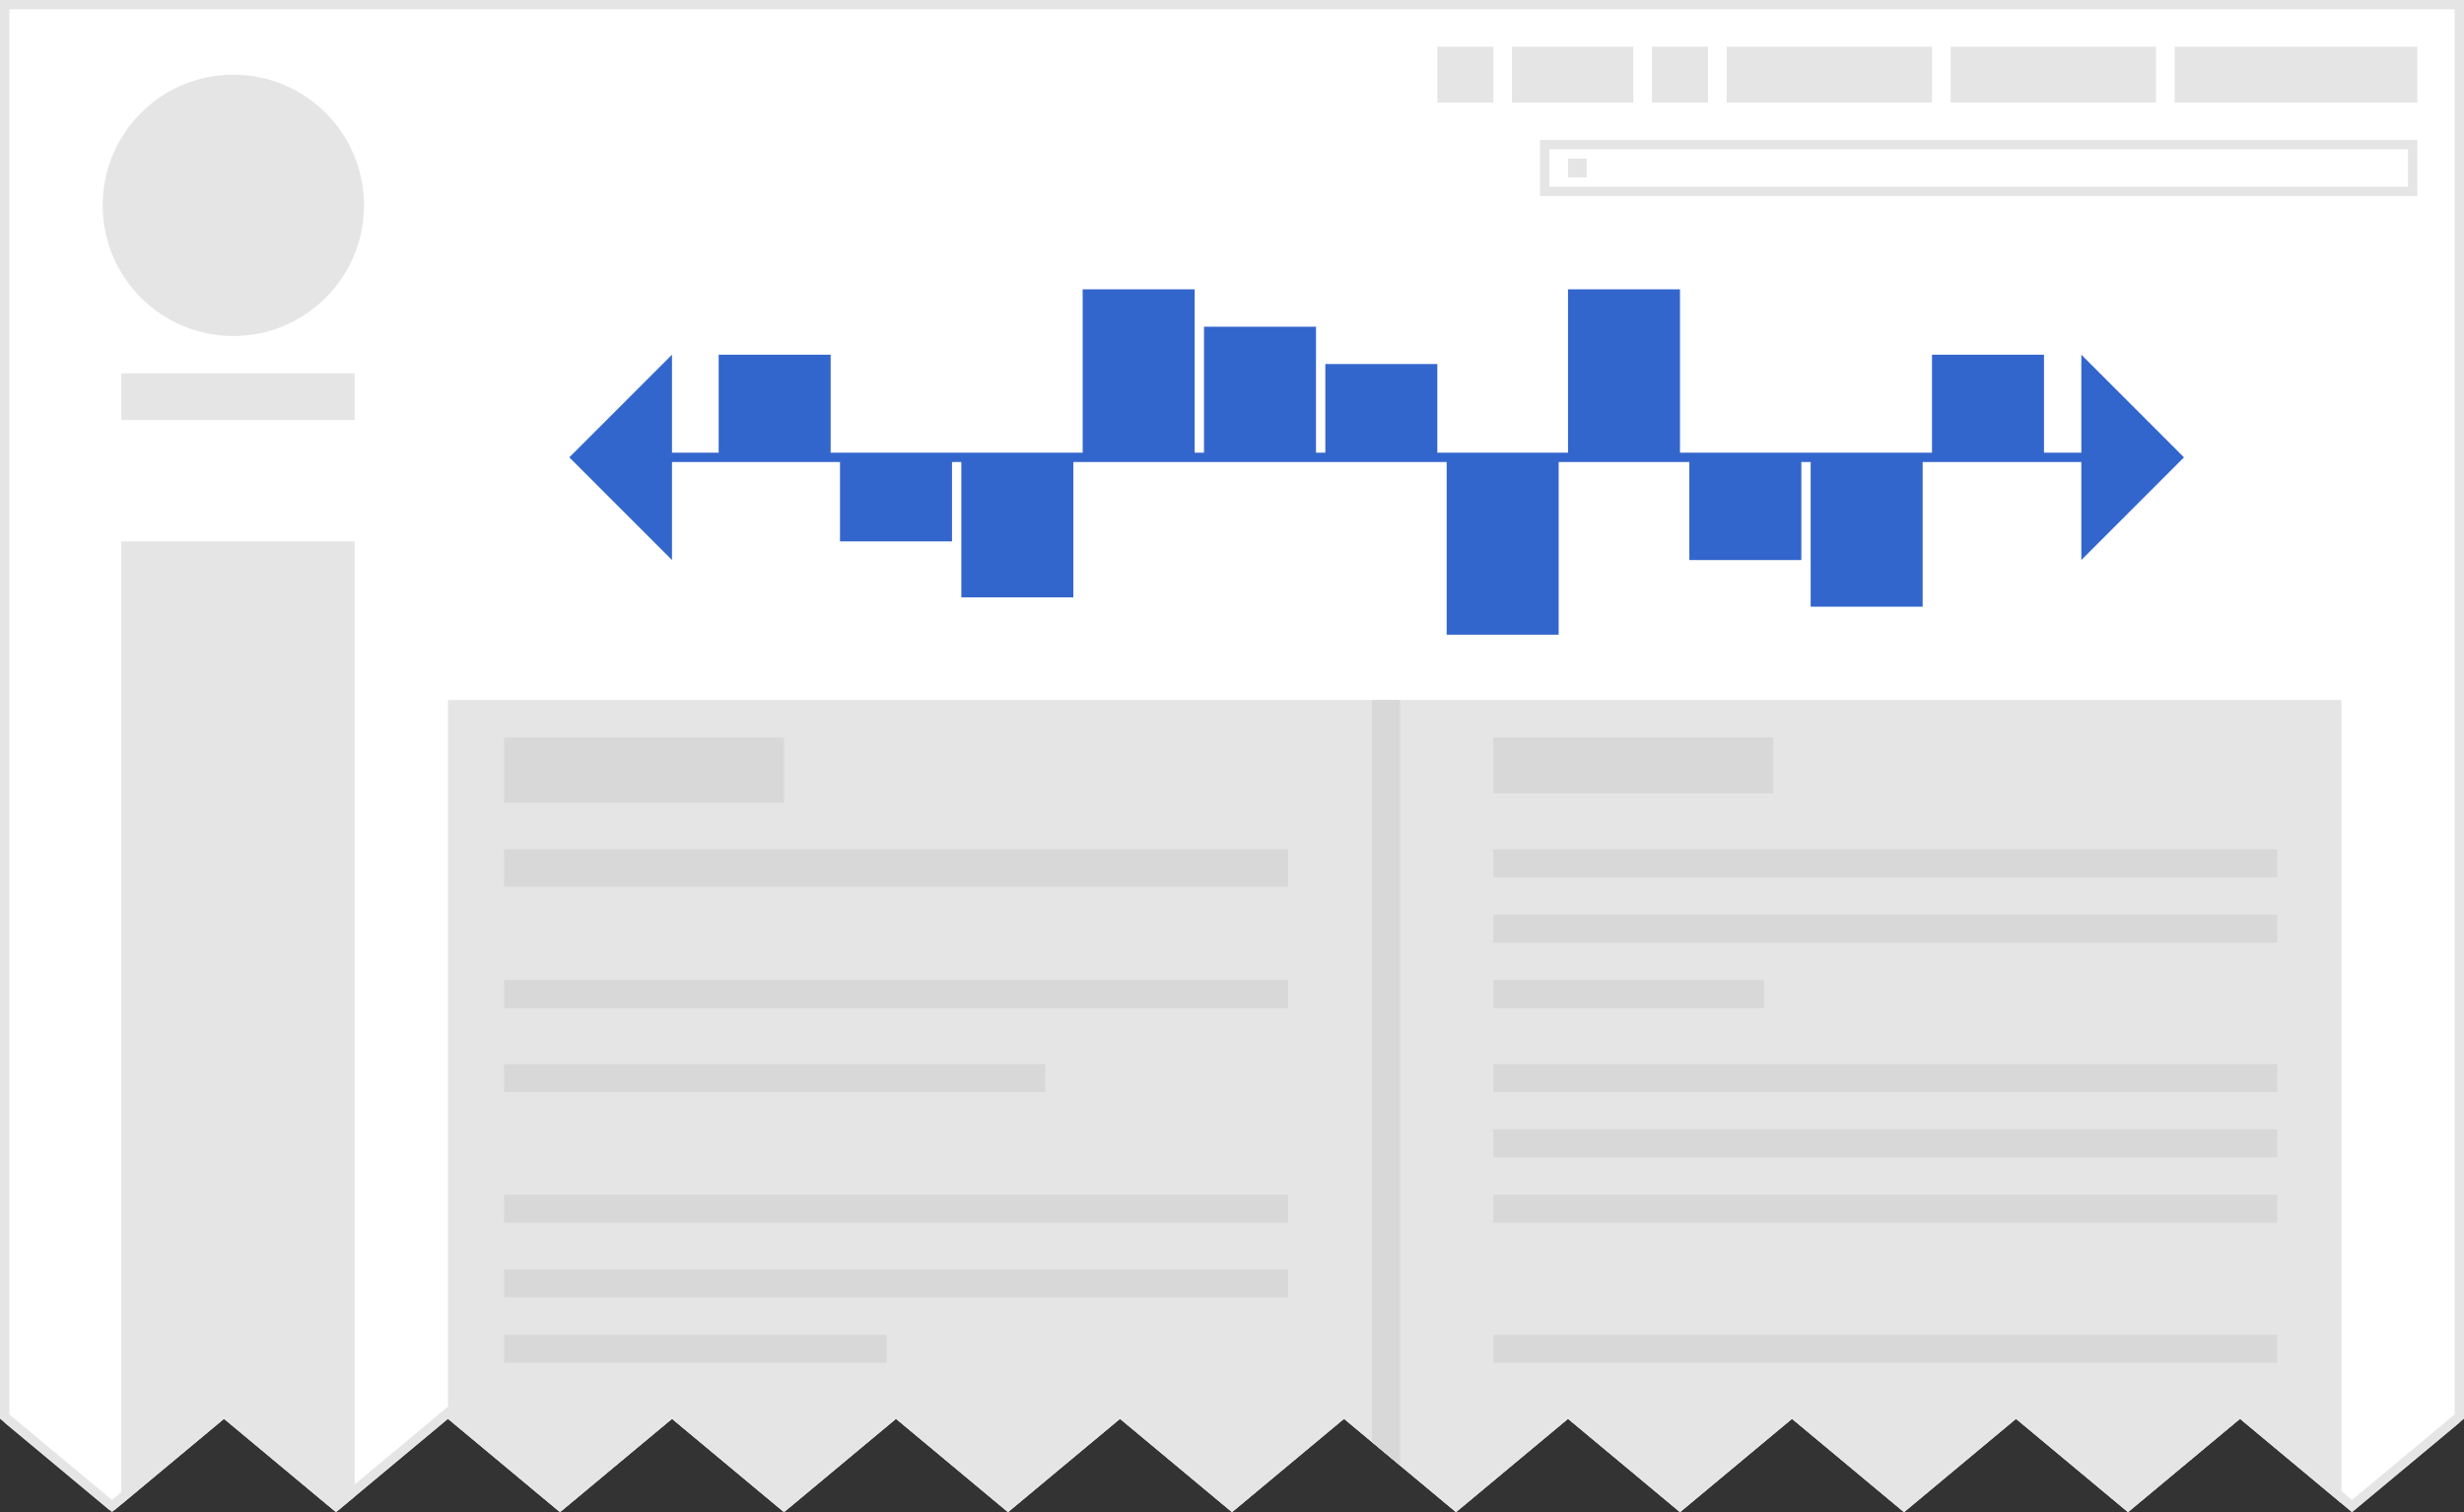 <?xml version="1.0" encoding="UTF-8" standalone="no"?>
<svg xmlns="http://www.w3.org/2000/svg" width="264" height="162" viewBox="0 0 264 162" id="svg2">
    <rect x="0" y="0" width="264" height="162" fill="#333333" stroke="none"/>
    <defs id="defs78">
        <clipPath id="jagged-edge">
            <path id="path6612" d="M0 0v152l12 10 12-10 12 10 12-10 12 10 12-10 12 10 12-10 12 10 12-10 12 10 12-10 12 10 12-10 12 10 12-10 12 10 12-10 12 10 12-10 12 10 12-10V0z"/>
        </clipPath>
    </defs>
    <g id="screenshot" clip-path="url(#jagged-edge)">
        <path fill="#fff" d="M263.5 162.25l-263-.5V.5h263z" id="background"/>
        <path d="M250.87 162V75H48v87z" id="article" fill="#e5e5e5"/>
        <path fill="#e5e5e5" d="M11 22c0-7.732 6.268-14 14-14s14 6.268 14 14-6.268 14-14 14-14-6.268-14-14z" id="logo"/>
        <path fill="#e5e5e5" d="M38 163.807V58H13v105.807h25z" id="sidebar"/>
        <g fill="#e5e5e5" id="personal-tools">
            <path id="path6620" d="M233 5h26v6h-26V5zm-24 0h22v6h-22zm-24 0h22v6h-22zm-23 0h13v6h-13zm15 0h6v6h-6zm-23 0h6v6h-6z"/>
        </g>
        <g fill="#e5e5e5" id="search">
            <path d="M258 16v4h-92v-4h92m1-1h-94v6h94v-6z" id="path5717"/>
            <path d="M168 17h2v2h-2z" id="icon"/>
        </g>
        <path fill="#e5e5e5" d="M38 45v-5H13v5h25z" id="sitename"/>
        <path fill="#e5e5e5" id="border" d="M0 0v162h264V0zm1 1h262v150.533l-11 9.166-12-10-12 10-12-10-12 10-12-10-12 10-12-10-12 10-12-10-12 10-12-10-12 10-12-10-12 10-12-10-12 10-12-10-12 10-12-10-12 10-11-9.168z"/>
        <g id="g7240" fill="#36c" fill-rule="evenodd">
            <path d="M63 49l11-11v22z" id="path7199" transform="translate(-2)"/>
            <path d="M236 49l-11-11v22z" id="path7199-3" transform="translate(-2)"/>
            <path style="isolation:auto;mix-blend-mode:normal" id="rect7216" color="#000" overflow="visible" stroke-linecap="round" stroke-linejoin="round" d="M72 48.5h156.965v1H72z" transform="translate(-2)"/>
            <path style="isolation:auto;mix-blend-mode:normal" id="rect7218" color="#000" overflow="visible" stroke-linecap="round" stroke-linejoin="round" d="M79 38h12v11H79z" transform="translate(-2)"/>
            <path style="isolation:auto;mix-blend-mode:normal" id="rect7220" color="#000" overflow="visible" stroke-linecap="round" stroke-linejoin="round" d="M92 49h12v9H92z" transform="translate(-2)"/>
            <path style="isolation:auto;mix-blend-mode:normal" id="rect7222" color="#000" overflow="visible" stroke-linecap="round" stroke-linejoin="round" d="M105 49h12v15h-12z" transform="translate(-2)"/>
            <path style="isolation:auto;mix-blend-mode:normal" id="rect7224" color="#000" overflow="visible" stroke-linecap="round" stroke-linejoin="round" d="M118 31h12v18h-12z" transform="translate(-2)"/>
            <path style="isolation:auto;mix-blend-mode:normal" id="rect7226" color="#000" overflow="visible" stroke-linecap="round" stroke-linejoin="round" d="M131 35h12v14h-12z" transform="translate(-2)"/>
            <path style="isolation:auto;mix-blend-mode:normal" id="rect7228" color="#000" overflow="visible" stroke-linecap="round" stroke-linejoin="round" d="M144 39h12v10h-12z" transform="translate(-2)"/>
            <path style="isolation:auto;mix-blend-mode:normal" id="rect7230" color="#000" overflow="visible" stroke-linecap="round" stroke-linejoin="round" d="M157 49h12v19h-12z" transform="translate(-2)"/>
            <path style="isolation:auto;mix-blend-mode:normal" id="rect7232" color="#000" overflow="visible" stroke-linecap="round" stroke-linejoin="round" d="M170 31h12v18h-12z" transform="translate(-2)"/>
            <path style="isolation:auto;mix-blend-mode:normal" id="rect7234" color="#000" overflow="visible" stroke-linecap="round" stroke-linejoin="round" d="M183 49h12v11h-12z" transform="translate(-2)"/>
            <path style="isolation:auto;mix-blend-mode:normal" id="rect7236" color="#000" overflow="visible" stroke-linecap="round" stroke-linejoin="round" d="M196 49h12v16h-12z" transform="translate(-2)"/>
            <path style="isolation:auto;mix-blend-mode:normal" id="rect7238" color="#000" overflow="visible" stroke-linecap="round" stroke-linejoin="round" d="M209 38h12v11h-12z" transform="translate(-2)"/>
        </g>
        <path id="rect7256" style="isolation:auto;mix-blend-mode:normal" color="#000" overflow="visible" fill="#d8d8d8" fill-rule="evenodd" stroke-linecap="round" stroke-linejoin="round" d="M54 79h30v7H54z"/>
        <path id="rect7260" style="isolation:auto;mix-blend-mode:normal" color="#000" overflow="visible" fill="#d8d8d8" fill-rule="evenodd" stroke-linecap="round" stroke-linejoin="round" d="M54 91h84v4H54z"/>
        <path id="rect7262" style="isolation:auto;mix-blend-mode:normal" color="#000" overflow="visible" fill="#d8d8d8" fill-rule="evenodd" stroke-linecap="round" stroke-linejoin="round" d="M54 105h84v3H54z"/>
        <path id="rect7264" style="isolation:auto;mix-blend-mode:normal" color="#000" overflow="visible" fill="#d8d8d8" fill-rule="evenodd" stroke-linecap="round" stroke-linejoin="round" d="M54 114h58v3H54z"/>
        <path id="rect7266" style="isolation:auto;mix-blend-mode:normal" color="#000" overflow="visible" fill="#d8d8d8" fill-rule="evenodd" stroke-linecap="round" stroke-linejoin="round" d="M54 128h84v3H54z"/>
        <path id="rect7268" style="isolation:auto;mix-blend-mode:normal" color="#000" overflow="visible" fill="#d8d8d8" fill-rule="evenodd" stroke-linecap="round" stroke-linejoin="round" d="M54 136h84v3H54z"/>
        <path id="rect7270" style="isolation:auto;mix-blend-mode:normal" color="#000" overflow="visible" fill="#d8d8d8" fill-rule="evenodd" stroke-linecap="round" stroke-linejoin="round" d="M54 143h41v3H54z"/>
        <path id="rect7272" style="isolation:auto;mix-blend-mode:normal" color="#000" overflow="visible" fill="#d8d8d8" fill-rule="evenodd" stroke-linecap="round" stroke-linejoin="round" d="M160 79h30v6h-30z"/>
        <path id="rect7274" style="isolation:auto;mix-blend-mode:normal" color="#000" overflow="visible" fill="#d8d8d8" fill-rule="evenodd" stroke-linecap="round" stroke-linejoin="round" d="M160 91h84v3h-84z"/>
        <path id="rect7276" style="isolation:auto;mix-blend-mode:normal" color="#000" overflow="visible" fill="#d8d8d8" fill-rule="evenodd" stroke-linecap="round" stroke-linejoin="round" d="M160 98h84v3h-84z"/>
        <path id="rect7278" style="isolation:auto;mix-blend-mode:normal" color="#000" overflow="visible" fill="#d8d8d8" fill-rule="evenodd" stroke-linecap="round" stroke-linejoin="round" d="M160 105h29v3h-29z"/>
        <path id="rect7280" style="isolation:auto;mix-blend-mode:normal" color="#000" overflow="visible" fill="#d8d8d8" fill-rule="evenodd" stroke-linecap="round" stroke-linejoin="round" d="M160 114h84v3h-84z"/>
        <path id="rect7289" style="isolation:auto;mix-blend-mode:normal" color="#000" overflow="visible" fill="#d8d8d8" fill-rule="evenodd" stroke-linecap="round" stroke-linejoin="round" d="M147 75h3v85h-3z"/>
        <path id="rect7306" style="isolation:auto;mix-blend-mode:normal" color="#000" overflow="visible" fill="#d8d8d8" fill-rule="evenodd" stroke-linecap="round" stroke-linejoin="round" d="M160 121h84v3h-84z"/>
        <path id="rect7308" style="isolation:auto;mix-blend-mode:normal" color="#000" overflow="visible" fill="#d8d8d8" fill-rule="evenodd" stroke-linecap="round" stroke-linejoin="round" d="M160 128h84v3h-84z"/>
        <path id="rect7310" style="isolation:auto;mix-blend-mode:normal" color="#000" overflow="visible" fill="#d8d8d8" fill-rule="evenodd" stroke-linecap="round" stroke-linejoin="round" d="M160 143h84v3h-84z"/>
    </g>
</svg>
